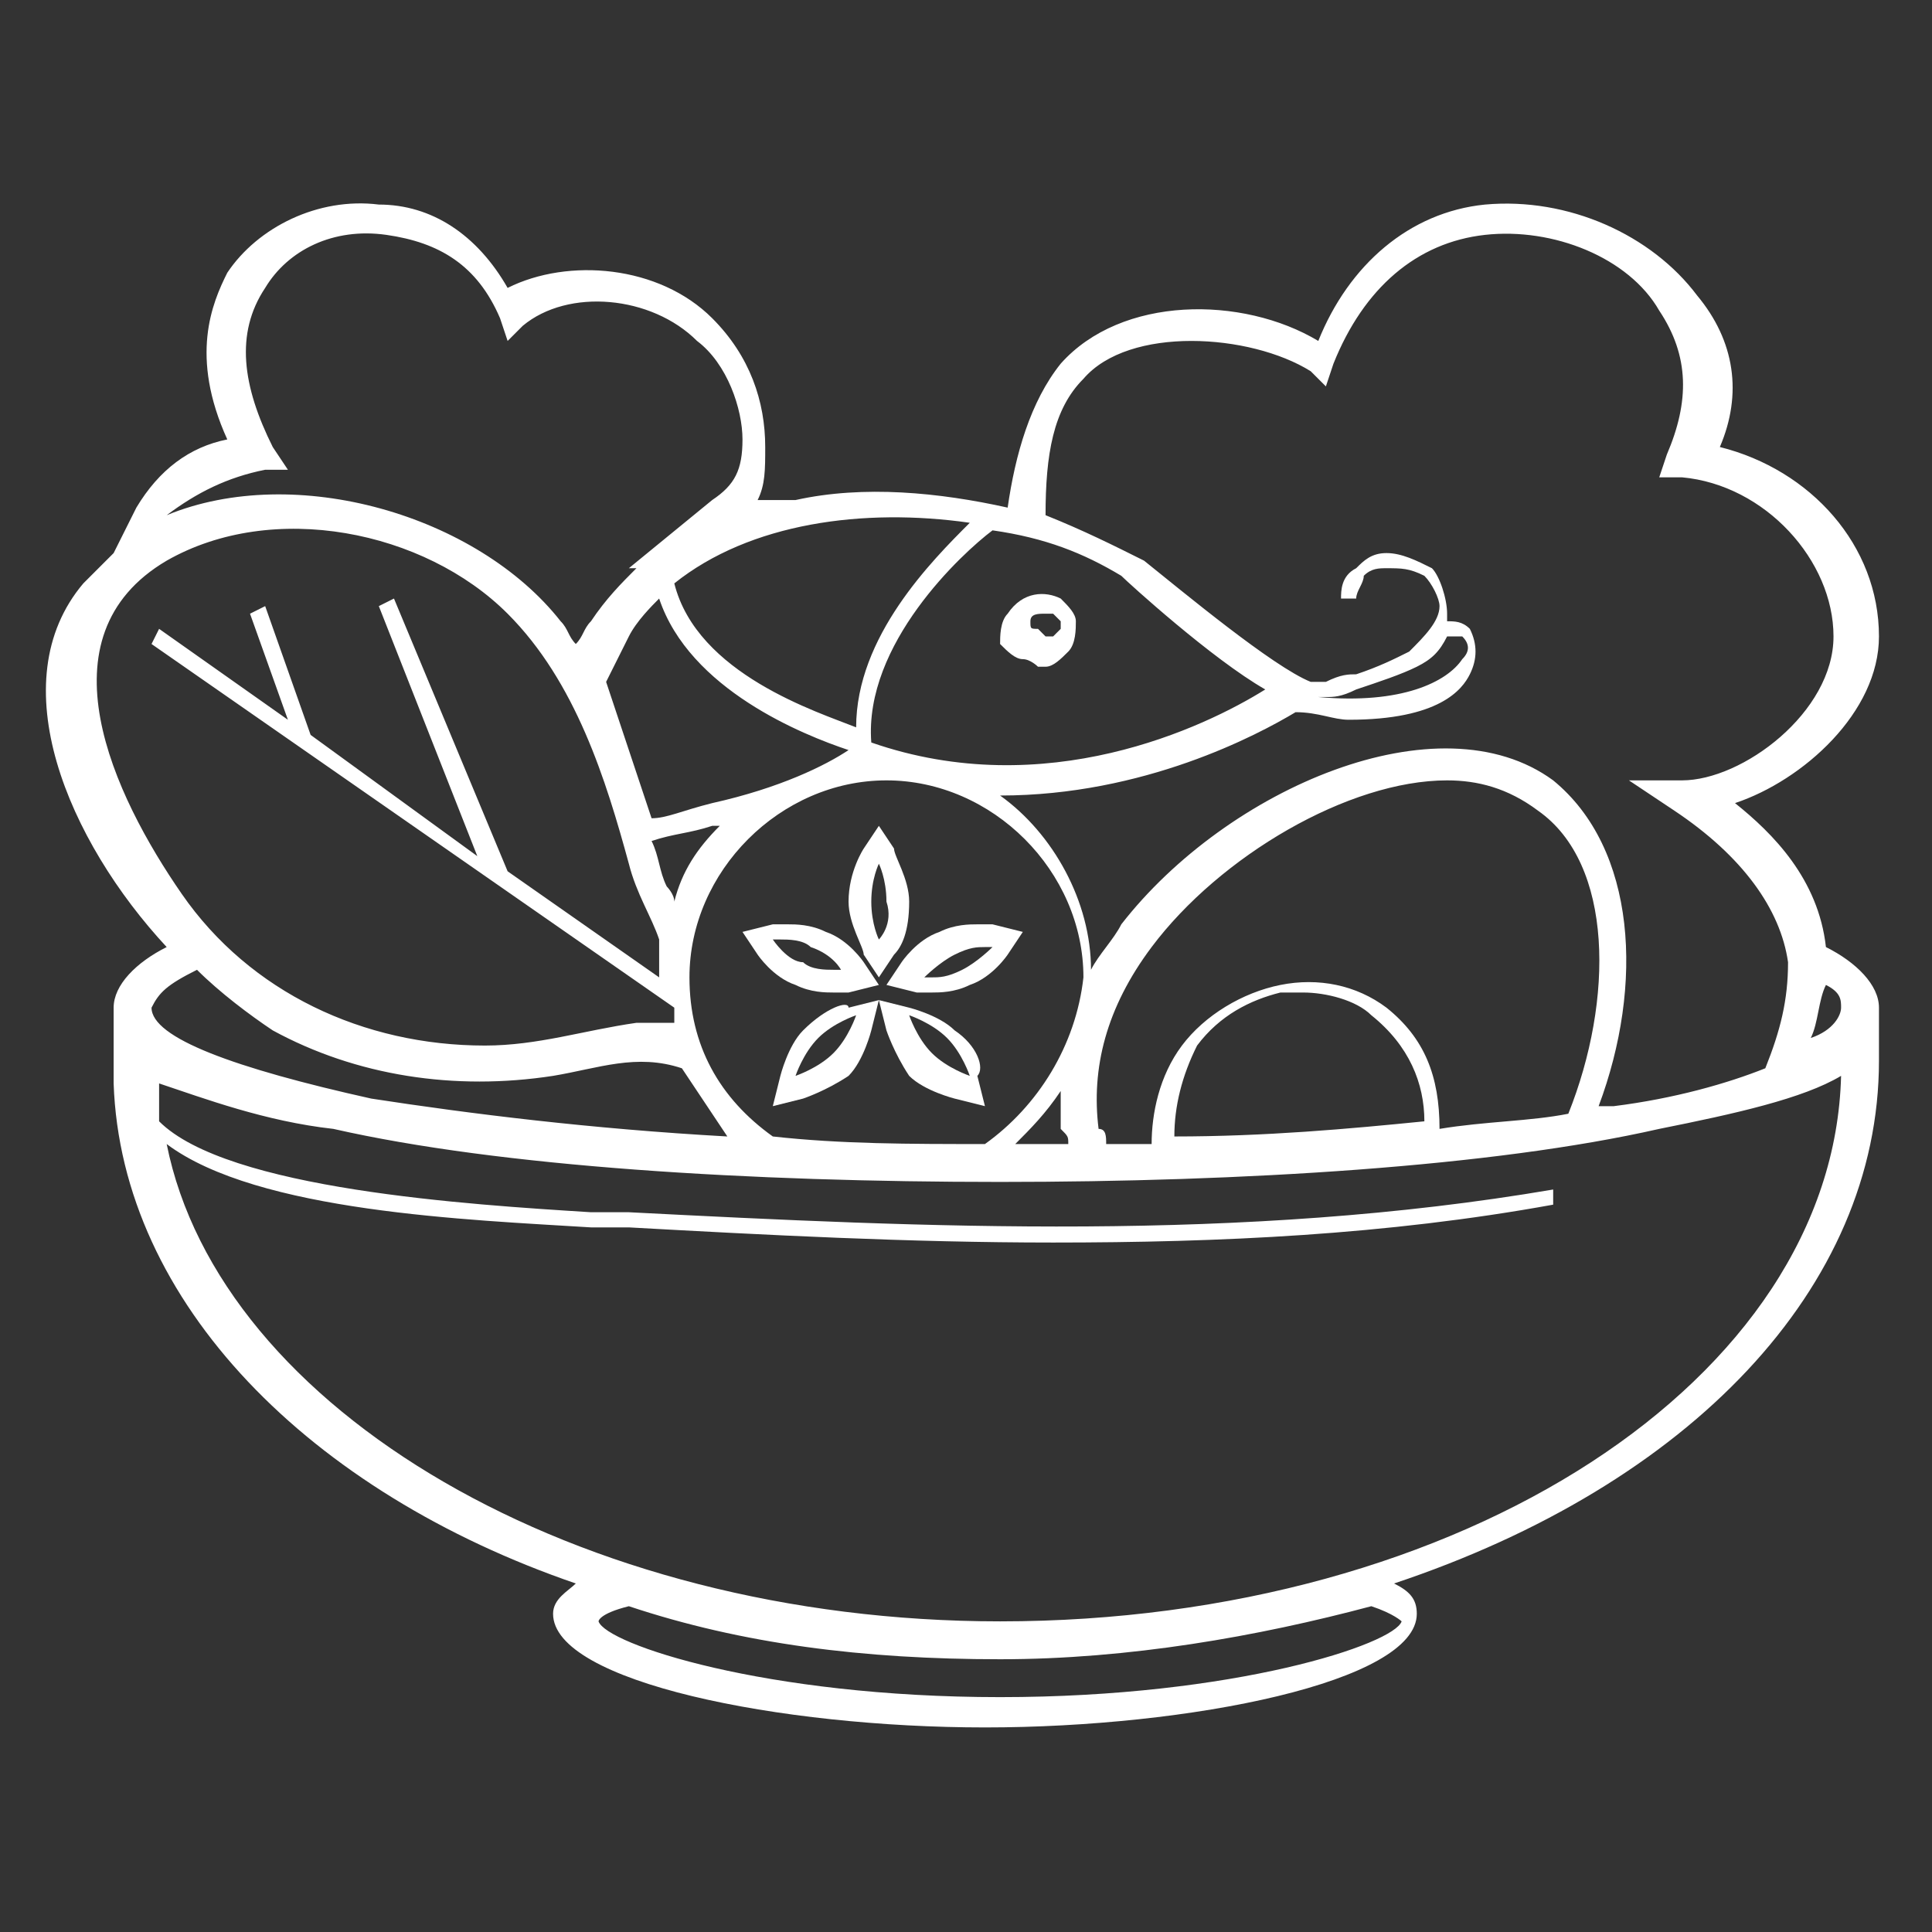 <?xml version="1.0" encoding="UTF-8"?>
<!-- Generator: Adobe Illustrator 19.0.0, SVG Export Plug-In . SVG Version: 6.00 Build 0)  -->
<svg version="1.1" id="Layer_1" xmlns="http://www.w3.org/2000/svg" xmlns:xlink="http://www.w3.org/1999/xlink" x="0px" y="0px" viewBox="-212.4 285.2 25.5 25.5" style="enable-background:new -212.4 285.2 25.5 25.5;" xml:space="preserve">
<rect x="-212.4" y="285.2" width="25.5" height="25.5" fill="#333333" stroke="none"/>
<style type="text/css">
	.st0{fill:#FFFFFF;}
</style>
<g>
	<g>
		<g>
			<path class="st0" d="M-198.9,293.9c0.1,0,0.2,0.1,0.2,0.1c0,0,0.1,0,0.1,0c0.1,0,0.2-0.1,0.3-0.2c0.1-0.1,0.1-0.3,0.1-0.4     c0-0.1-0.1-0.2-0.2-0.3c-0.2-0.1-0.5-0.1-0.7,0.2c-0.1,0.1-0.1,0.3-0.1,0.4C-199.1,293.8-199,293.9-198.9,293.9z M-198.8,293.4     c0-0.1,0.1-0.1,0.2-0.1c0,0,0.1,0,0.1,0c0,0,0.1,0.1,0.1,0.1c0,0,0,0.1,0,0.1l0,0c0,0-0.1,0.1-0.1,0.1c0,0-0.1,0-0.1,0     c0,0-0.1-0.1-0.1-0.1C-198.8,293.5-198.8,293.5-198.8,293.4z"/>
			<path class="st0" d="M-200.4,297.1c0-0.3-0.2-0.6-0.2-0.7l-0.2-0.3l-0.2,0.3c0,0-0.2,0.3-0.2,0.7c0,0.3,0.2,0.6,0.2,0.7l0.2,0.3     l0.2-0.3C-200.5,297.7-200.4,297.5-200.4,297.1z M-200.8,297.6c0,0-0.1-0.2-0.1-0.5c0-0.3,0.1-0.5,0.1-0.5s0.1,0.2,0.1,0.5     C-200.6,297.4-200.8,297.6-200.8,297.6z"/>
			<path class="st0" d="M-201.8,298.8c-0.2,0.2-0.3,0.6-0.3,0.6l-0.1,0.4l0.4-0.1c0,0,0.3-0.1,0.6-0.3c0.2-0.2,0.3-0.6,0.3-0.6     l0.1-0.4l-0.4,0.1C-201.2,298.4-201.5,298.5-201.8,298.8z M-201.4,299.1c-0.2,0.2-0.5,0.3-0.5,0.3s0.1-0.3,0.3-0.5     s0.5-0.3,0.5-0.3S-201.2,298.9-201.4,299.1z"/>
			<path class="st0" d="M-199.8,298.8c-0.2-0.2-0.6-0.3-0.6-0.3l-0.4-0.1l0.1,0.4c0,0,0.1,0.3,0.3,0.6c0.2,0.2,0.6,0.3,0.6,0.3     l0.4,0.1l-0.1-0.4C-199.4,299.3-199.5,299-199.8,298.8z M-200.1,299.1c-0.2-0.2-0.3-0.5-0.3-0.5s0.3,0.1,0.5,0.3s0.3,0.5,0.3,0.5     S-199.9,299.3-200.1,299.1z"/>
			<path class="st0" d="M-201.4,298.3c0.1,0,0.2,0,0.2,0l0.4-0.1l-0.2-0.3c0,0-0.2-0.3-0.5-0.4c-0.2-0.1-0.4-0.1-0.5-0.1     c-0.1,0-0.2,0-0.2,0l-0.4,0.1l0.2,0.3c0,0,0.2,0.3,0.5,0.4C-201.7,298.3-201.5,298.3-201.4,298.3z M-202.2,297.6c0,0,0,0,0.1,0     c0.1,0,0.3,0,0.4,0.1c0.3,0.1,0.4,0.3,0.4,0.3s0,0-0.1,0c-0.1,0-0.3,0-0.4-0.1C-202,297.9-202.2,297.6-202.2,297.6z"/>
			<path class="st0" d="M-199.3,297.4c0,0-0.1,0-0.2,0c-0.1,0-0.3,0-0.5,0.1c-0.3,0.1-0.5,0.4-0.5,0.4l-0.2,0.3l0.4,0.1     c0,0,0.1,0,0.2,0c0.1,0,0.3,0,0.5-0.1c0.3-0.1,0.5-0.4,0.5-0.4l0.2-0.3L-199.3,297.4z M-199.7,298c-0.2,0.1-0.3,0.1-0.4,0.1     c-0.1,0-0.1,0-0.1,0s0.2-0.2,0.4-0.3c0.2-0.1,0.3-0.1,0.4-0.1c0.1,0,0.1,0,0.1,0S-199.5,297.9-199.7,298z"/>
			<path class="st0" d="M-187.6,299.2c0-0.2,0-0.4,0-0.6c0,0,0,0,0,0c0,0,0-0.1,0-0.1c0-0.3-0.3-0.6-0.7-0.8     c-0.1-0.9-0.7-1.5-1.2-1.9c0.9-0.3,1.9-1.2,1.9-2.2c0-1.2-0.9-2.2-2.1-2.5c0.3-0.7,0.2-1.4-0.3-2c-0.6-0.8-1.7-1.3-2.8-1.2     c-1,0.1-1.8,0.8-2.2,1.8c-1-0.6-2.6-0.6-3.4,0.3c-0.4,0.5-0.6,1.2-0.7,1.9c-0.9-0.2-1.9-0.3-2.8-0.1c-0.2,0-0.3,0-0.5,0     c0.1-0.2,0.1-0.4,0.1-0.7c0-0.6-0.2-1.2-0.7-1.7c-0.7-0.7-1.9-0.8-2.7-0.4c-0.4-0.7-1-1.1-1.7-1.1c-0.8-0.1-1.6,0.3-2,0.9     c-0.2,0.4-0.5,1.1,0,2.2c-0.5,0.1-0.9,0.4-1.2,0.9c-0.1,0.2-0.2,0.4-0.3,0.6c-0.1,0.1-0.2,0.2-0.4,0.4c-1.1,1.3-0.2,3.4,1.1,4.8     c-0.4,0.2-0.7,0.5-0.7,0.8c0,0.1,0,0.1,0,0.2c0,0.2,0,0.4,0,0.6c0,0.1,0,0.2,0,0.2l0,0c0,0,0,0,0,0c0.1,2.9,2.6,5.4,6.1,6.6     c-0.1,0.1-0.3,0.2-0.3,0.4c0,0.9,3,1.5,5.7,1.5c2.7,0,5.7-0.6,5.7-1.5c0-0.2-0.1-0.3-0.3-0.4     C-190.1,304.8-187.6,302.2-187.6,299.2z M-188.3,298.2c0.2,0.1,0.2,0.2,0.2,0.3c0,0.1-0.1,0.3-0.4,0.4     C-188.4,298.7-188.4,298.4-188.3,298.2z M-198.1,290.2c0.6-0.7,2.2-0.6,3-0.1l0.2,0.2l0.1-0.3c0.4-1,1.1-1.6,2-1.7     c0.9-0.1,1.9,0.3,2.3,1c0.4,0.6,0.4,1.2,0.1,1.9l-0.1,0.3l0.3,0c1.1,0.1,2,1.1,2,2.1c0,1-1.2,1.9-2,1.9l-0.7,0l0.6,0.4     c0.9,0.6,1.4,1.3,1.5,2c0,0.5-0.1,0.9-0.3,1.4c-0.5,0.2-1.2,0.4-2,0.5c-0.1,0-0.1,0-0.2,0c0.6-1.6,0.5-3.4-0.6-4.3     c-1.5-1.1-4.3,0.1-5.7,1.9c-0.1,0.2-0.3,0.4-0.4,0.6c0-0.9-0.5-1.8-1.2-2.3c1.9,0,3.4-0.8,3.9-1.1c0.3,0,0.5,0.1,0.7,0.1     c1.2,0,1.5-0.4,1.6-0.6c0.1-0.2,0.1-0.4,0-0.6c-0.1-0.1-0.2-0.1-0.3-0.1c0,0,0-0.1,0-0.1c0-0.2-0.1-0.5-0.2-0.6     c-0.2-0.1-0.4-0.2-0.6-0.2c-0.2,0-0.3,0.1-0.4,0.2c-0.2,0.1-0.2,0.3-0.2,0.4l0.2,0c0-0.1,0.1-0.2,0.1-0.3     c0.1-0.1,0.2-0.1,0.3-0.1c0.2,0,0.3,0,0.5,0.1c0.1,0.1,0.2,0.3,0.2,0.4c0,0.2-0.2,0.4-0.4,0.6c-0.2,0.1-0.4,0.2-0.7,0.3     c-0.1,0-0.2,0-0.4,0.1c0,0-0.1,0-0.1,0l-0.1,0c-0.5-0.2-1.7-1.2-2.2-1.6c-0.4-0.2-0.8-0.4-1.3-0.6     C-198.6,291.2-198.5,290.6-198.1,290.2z M-194.1,298.5c-0.4-0.3-0.9-0.4-1.4-0.3c-0.5,0.1-1,0.4-1.3,0.8     c-0.3,0.4-0.4,0.9-0.4,1.3c-0.2,0-0.4,0-0.6,0c0-0.1,0-0.2-0.1-0.2c-0.1-0.8,0.1-1.6,0.7-2.4c0.9-1.2,2.6-2.2,3.9-2.2     c0.4,0,0.8,0.1,1.2,0.4c1,0.7,1,2.5,0.4,4c-0.5,0.1-1.1,0.1-1.7,0.2C-193.4,299.4-193.6,298.9-194.1,298.5z M-193.6,300     c-1,0.1-2.1,0.2-3.3,0.2c0-0.4,0.1-0.8,0.3-1.2c0.3-0.4,0.7-0.6,1.1-0.7c0.1,0,0.2,0,0.3,0c0.3,0,0.7,0.1,0.9,0.3     C-193.8,299-193.6,299.5-193.6,300z M-199.4,300.3c-1,0-1.9,0-2.8-0.1c-0.7-0.5-1.1-1.2-1.1-2.1c0-1.4,1.2-2.6,2.6-2.6     s2.6,1.2,2.6,2.6C-198.2,299-198.7,299.8-199.4,300.3z M-198.3,300.3c-0.2,0-0.4,0-0.7,0c0.2-0.2,0.4-0.4,0.6-0.7     c0,0.2,0,0.3,0,0.5C-198.3,300.2-198.3,300.2-198.3,300.3z M-203,296.1c0.1,0,0.1,0,0.1,0c-0.3,0.3-0.5,0.6-0.6,1     c0-0.1-0.1-0.2-0.1-0.2c-0.1-0.2-0.1-0.4-0.2-0.6C-203.5,296.2-203.3,296.2-203,296.1z M-203.8,296c-0.2-0.6-0.4-1.2-0.6-1.8     c0.1-0.2,0.2-0.4,0.3-0.6c0.1-0.2,0.3-0.4,0.4-0.5c0.4,1.2,1.9,1.8,2.5,2c-0.3,0.2-0.9,0.5-1.8,0.7     C-203.4,295.9-203.6,296-203.8,296z M-195,294.4L-195,294.4c0,0,0.1,0,0.1,0c0.1,0,0.2,0,0.4-0.1c0.3-0.1,0.6-0.2,0.8-0.3     c0.2-0.1,0.3-0.2,0.4-0.4c0.1,0,0.1,0,0.2,0c0.1,0.1,0.1,0.2,0,0.3C-193.3,294.2-193.9,294.5-195,294.4z M-197.6,292.8     c0.1,0.1,1.2,1.1,1.9,1.5c-0.8,0.5-2.9,1.5-5.2,0.7c-0.1-1.3,1.2-2.5,1.6-2.8C-198.6,292.3-198.1,292.5-197.6,292.8z      M-199.6,292.1c-0.5,0.5-1.5,1.5-1.5,2.7c-0.5-0.2-2.1-0.7-2.4-1.9C-202.5,292.1-201,291.9-199.6,292.1z M-208.9,291.4l0.3,0     l-0.2-0.3c-0.4-0.8-0.5-1.5-0.1-2.1c0.3-0.5,0.9-0.8,1.6-0.7c0.7,0.1,1.2,0.4,1.5,1.1l0.1,0.3l0.2-0.2c0.6-0.5,1.7-0.4,2.3,0.2     c0.4,0.3,0.6,0.9,0.6,1.3c0,0.4-0.1,0.6-0.4,0.8l-1.1,0.9l0.1,0c-0.2,0.2-0.4,0.4-0.6,0.7c-0.1,0.1-0.1,0.2-0.2,0.3     c-0.1-0.1-0.1-0.2-0.2-0.3c-1.1-1.4-3.5-2.1-5.2-1.4C-209.8,291.7-209.4,291.5-208.9,291.4z M-210.2,292.6     c1.4-0.8,3.4-0.4,4.5,0.7c0.9,0.9,1.3,2.2,1.6,3.3c0.1,0.4,0.3,0.7,0.4,1c0,0.1,0,0.3,0,0.4c0,0,0,0.1,0,0.1l-2-1.4l-1.5-3.6     l-0.2,0.1l1.3,3.3l-2.2-1.6l-0.6-1.7l-0.2,0.1l0.5,1.4l-1.7-1.2l-0.1,0.2l4.6,3.2l0,0l0,0l2.3,1.6c0,0.1,0,0.1,0,0.2     c-0.1,0-0.3,0-0.5,0c-0.7,0.1-1.3,0.3-2,0.3c-1.6,0-3.1-0.7-4-2C-210.9,295.7-211.9,293.6-210.2,292.6z M-209.8,298     c0.3,0.3,0.7,0.6,1,0.8c1.1,0.6,2.4,0.8,3.7,0.6c0.6-0.1,1.1-0.3,1.7-0.1c0.2,0.3,0.4,0.6,0.6,0.9c-1.8-0.1-3.4-0.3-4.7-0.5     c-1.8-0.4-2.9-0.8-2.9-1.2C-210.3,298.3-210.2,298.2-209.8,298z M-199.2,307.6c-3.1,0-5.2-0.7-5.3-1c0,0,0-0.1,0.4-0.2     c1.5,0.5,3.1,0.7,4.9,0.7c1.7,0,3.4-0.3,4.9-0.7c0.3,0.1,0.4,0.2,0.4,0.2C-194,306.9-196.1,307.6-199.2,307.6z M-199.2,306.6     c-5.6,0-10.3-2.8-11-6.3c1.2,0.9,4,1,5.6,1.1c0.2,0,0.3,0,0.5,0c1.8,0.1,3.7,0.2,5.6,0.2c2.2,0,4.4-0.1,6.6-0.5l0-0.2     c-4.1,0.7-8.3,0.5-12.2,0.3c-0.1,0-0.3,0-0.5,0c-1.6-0.1-4.8-0.3-5.7-1.2c0-0.2,0-0.3,0-0.5c0.6,0.2,1.4,0.5,2.3,0.6     c2.2,0.5,5.5,0.7,8.8,0.7c3.2,0,6.5-0.2,8.7-0.7c1-0.2,1.9-0.4,2.4-0.7C-188.2,303.4-193.1,306.6-199.2,306.6z"/>
		</g>
	</g>
</g>
</svg>
